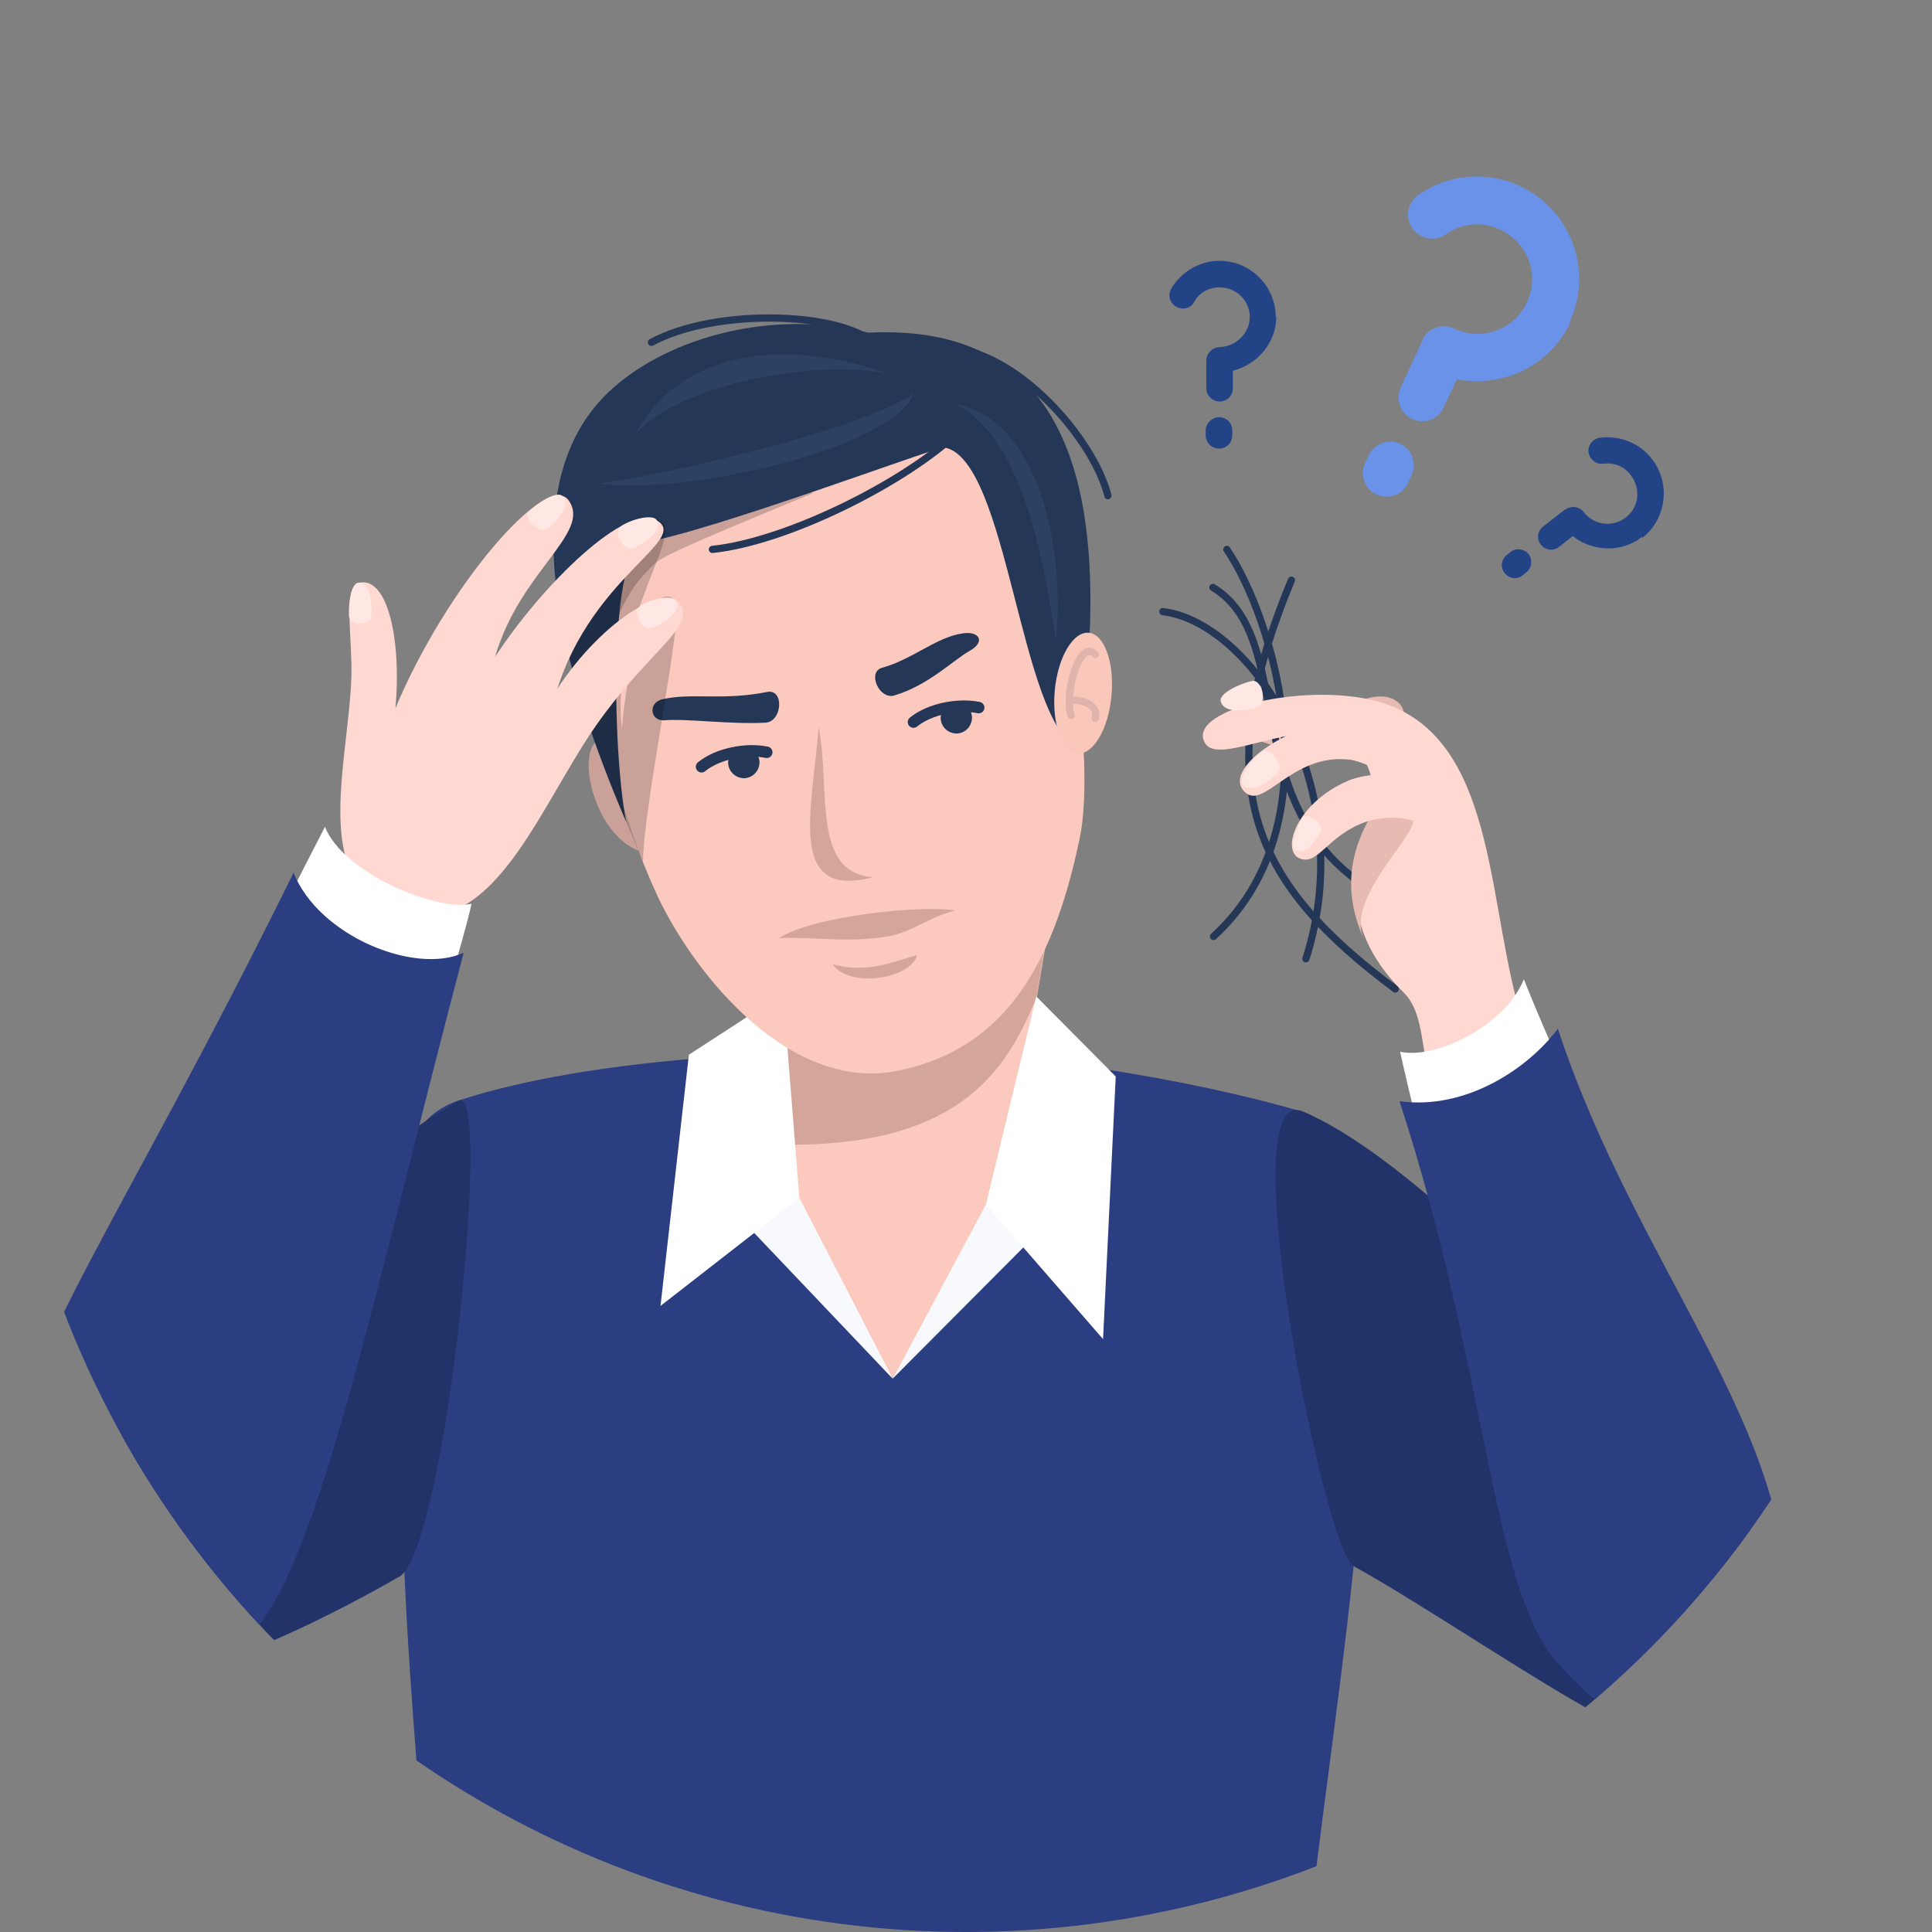 <?xml version="1.0" encoding="UTF-8"?>
<svg id="katman_1" xmlns="http://www.w3.org/2000/svg" version="1.1" xmlns:xlink="http://www.w3.org/1999/xlink" viewBox="0 0 320 320">
  <rect x="0" y="0" width="320" height="320" fill="#808080" stroke="none"/>
  <!-- Generator: Adobe Illustrator 29.1.0, SVG Export Plug-In . SVG Version: 2.1.0 Build 142)  -->
  <defs>
    <style>
      .st0 {
        fill: #ffe8e3;
      }

      .st0, .st1, .st2, .st3, .st4, .st5, .st6, .st7, .st8, .st9, .st10, .st11, .st12, .st13, .st14, .st15, .st16 {
        fill-rule: evenodd;
      }

      .st17 {
        stroke-width: 1.9px;
      }

      .st17, .st18 {
        stroke: #253757;
      }

      .st17, .st18, .st19, .st20 {
        fill: none;
      }

      .st17, .st18, .st20 {
        stroke-linecap: round;
        stroke-linejoin: round;
      }

      .st1, .st12 {
        fill: #fbc9be;
      }

      .st2 {
        isolation: isolate;
        opacity: .2;
      }

      .st3 {
        fill: #e8bbb2;
      }

      .st4 {
        fill: #c9a198;
      }

      .st5 {
        fill: #fff;
      }

      .st18, .st20 {
        stroke-width: 1.2px;
      }

      .st6 {
        fill: #213369;
      }

      .st7 {
        fill: #2c3e82;
      }

      .st8 {
        fill: #234387;
      }

      .st9 {
        fill: #2d4163;
      }

      .st20 {
        stroke: #e0b4aa;
      }

      .st10 {
        fill: #f7f9fc;
      }

      .st11 {
        fill: #253757;
      }

      .st12 {
        stroke: #fbc9be;
        stroke-miterlimit: 22.9;
        stroke-width: .2px;
      }

      .st13 {
        fill: #ffd9d1;
      }

      .st14 {
        fill: #6a92e8;
      }

      .st15 {
        fill: #d4a59b;
      }

      .st21 {
        clip-path: url(#clippath);
      }

      .st16 {
        fill: #fac7bb;
      }
    </style>
    <clipPath id="clippath">
      <circle class="st19" cx="160" cy="160" r="160"/>
    </clipPath>
  </defs>
  <g class="st21">
    <g>
      <path class="st14" d="M231.9,73.5c-1.9-.9-4.3,0-5.2,1.9l-.6,1.3c-.9,2,0,4.4,1.9,5.2,2,.9,4.3.1,5.2-1.9l.6-1.3c.9-2,.1-4.3-1.9-5.2ZM260,53.3c3.9-8.5.2-18.6-8.3-22.5-5.6-2.6-12-1.9-16.8,1.5-1.8,1.3-2.2,3.7-1,5.5,1.3,1.8,3.7,2.3,5.6,1,2.5-1.8,5.9-2.2,8.9-.8,4.6,2.1,6.7,7.5,4.5,12.1-2.1,4.5-7.5,6.5-12.1,4.3-1.9-.9-4.4,0-5.2,1.9q0,0,0,.2c0,0-.1,0-.1.1l-3.5,7.6c-.9,2,0,4.4,1.9,5.2,2,.9,4.3.1,5.2-1.9l2.2-4.7c7.6,1.5,15.4-2.2,18.8-9.4Z"/>
      <path class="st8" d="M201.9,69.1c-1.1,0-2.2,1-2.2,2.2v.8c0,1.2,1,2.2,2.2,2.2,1.2,0,2.2-.9,2.2-2.2v-.8c0-1.2-.9-2.2-2.2-2.2ZM211.3,52.5c0-5.1-4.2-9.3-9.3-9.3-3.4,0-6.4,1.9-8,4.6-.6,1.1-.3,2.3.8,3,1.1.6,2.4.3,3-.8.8-1.5,2.4-2.4,4.2-2.4,2.8,0,5,2.2,5,4.9s-2.3,4.9-5,5c-1.1,0-2.2,1-2.2,2.2t0,0s0,0,0,0v4.6c0,1.2,1,2.2,2.2,2.2,1.2,0,2.2-.9,2.2-2.2v-2.9c4.1-1,7.2-4.7,7.2-9Z"/>
      <path class="st8" d="M253.2,91.8c-.7-.9-2.1-1.1-3-.4l-.6.5c-1,.8-1.1,2.1-.4,3,.8,1,2.1,1.1,3,.4l.6-.5c.9-.7,1.1-2.1.4-3ZM272,89.1c4-3.1,4.8-9,1.6-13.1-2.1-2.7-5.4-3.9-8.6-3.5-1.2.2-2,1.2-1.9,2.4.2,1.2,1.3,2.1,2.5,1.9,1.7-.2,3.4.4,4.5,1.9,1.7,2.2,1.4,5.3-.8,7-2.2,1.7-5.3,1.3-7-.9-.7-.9-2.1-1.1-3-.4t0,0s0,0-.1,0l-3.6,2.8c-1,.8-1.1,2.1-.4,3,.8,1,2.1,1.1,3,.4l2.3-1.8c3.3,2.6,8.1,2.8,11.5.1Z"/>
      <path class="st7" d="M145.6,174.5c-12.6-.7-47.6.5-69.7,7.8-17.1,5.6-10.5,38.9-9.1,73.8,1.2,31.9,4.5,54.6,4,71.6-.5,17.6-8.6,41.4-6.4,59,2.2,1.2,144.1,0,157.6,0-.6-12.8-6.4-38.8-5.9-57.2.4-13.1,5.5-44.6,8.1-70.1,3.8-37,3.6-71.7-8.3-75.2-17.4-5.2-49.6-10.9-70.3-9.7Z"/>
      <path class="st6" d="M66,261.2c-4.9,2.9-34.8,19.7-47.6,16.7-9.9-2.3-18.6-15.9-7.7-28.7,18.8-22,40.9-53.3,65.3-66.9,5.6-3.1-2.1,74.2-9.9,78.9Z"/>
      <path class="st6" d="M224.2,259.4c11.3,6.2,33.2,21.1,42.4,25.5,27.5,13.1,34.8-18.8,23.6-31.4-20.8-23.5-53.5-60.5-74.4-69.4-12.2-5.2,3.6,72.6,8.3,75.2Z"/>
      <path class="st3" d="M228.8,122.6c-11.7,4.3-26.3,0-23.4-4.6,2.9-4.5,12,1.5,19.6-1.8,7.6-3.3,10.5,3.9,3.8,6.4Z"/>
      <path class="st18" d="M213.9,96.1c-14.3,34.4-6,50.4,17.2,67.7"/>
      <path class="st18" d="M200.9,97.3c13.9,8.4,3.9,35.5,25.4,49.6"/>
      <path class="st18" d="M203.2,91c7.8,11.5,18.1,45.6-2.2,64.1"/>
      <path class="st18" d="M192.6,101.3c14.8,1.8,32.8,29.1,23.7,57.5"/>
      <path class="st13" d="M252.3,169.5c-1.6,9-9.5,16.1-14.6,12.3-2.6-7.8-1.6-13.8-5.2-17.4-14.9-14.7-4.1-28-5-34-3.2-18.2-24.8-2.2-27.9-7.3-3.6-5.9,19.4-10.9,31-6.1,17.6,7.2,15.7,34.1,21.7,52.5Z"/>
      <path class="st3" d="M225.7,155.1c-4.6-10.7.4-18,1.7-20.7,2.4-.4,4.7-.2,6.2,1,3.1,1-10.5,12.5-7.9,19.6Z"/>
      <path class="st5" d="M252.4,162.2c11.8,29.7,29.6,59,31.3,71.4,3.4,24.4-21.4,29.1-30.4,13.6-6.4-10.9-18.7-60.7-21.4-73,5.9,1.3,17.4-4.3,20.5-12Z"/>
      <path class="st7" d="M258,170.3c13.1,39.8,39.6,66.9,37.8,98-1.3,21.1-18.7,29-38,6.9-10.8-12.3-11.5-48.5-26-92.8,11.1,1.5,21.4-5.5,26.3-12.1Z"/>
      <path class="st1" d="M174,196l-26.1,32.3-25.6-34.4c17.2-.9,34.3,3.1,51.8,2.1Z"/>
      <path class="st12" d="M133.4,142.6l41,6-7.3,43.8c-3.3,19.5-44.3,13.8-41-6l7.3-43.8Z"/>
      <path class="st15" d="M130.2,162.2c10.5-8.2,31.5-5.6,42.7-4.5l-1.2,7.4c-5.2,13-13.5,24.9-42.3,24.5-2.3-8.7-.5-19,.9-27.5Z"/>
      <path class="st10" d="M132.4,198.4l15.5,30-24.9-26.2,9.4-3.8Z"/>
      <path class="st5" d="M129.7,164.5l2.7,33.9-23,17.9,4.7-41.6,15.7-10.2Z"/>
      <path class="st10" d="M163.3,199.5l-15.4,28.8,24.9-25-9.5-3.8Z"/>
      <path class="st5" d="M171.6,165.2l-8.3,34.3,19.4,22.3,2.1-43.5-13.1-13.2Z"/>
      <path class="st4" d="M100.6,122.5c.5,0,3.4.7,5.7,6.2,1.1,2.7-.4,6-.5,12.2-2.6-.9-5.3-3.7-6.9-7.7-2.3-5.6-1.8-11.4,1.7-10.8Z"/>
      <path class="st1" d="M149.4,177.2c-18.3,4.3-34.4-15.8-40.5-28.8-3.1-6.7-5.8-14.3-7.4-21.8-6.5-29.9-7.9-61.1,23.6-68.6,31.9-5.4,47.5,25.6,53.2,55.6,1.2,6.5,2,18.6.5,25.4-4.7,22.5-13.3,34.5-29.3,38.2Z"/>
      <path class="st2" d="M134.6,81.7c-15.4,6.4-24.5,10.1-26.1,11.6-1.6,1.6-5.9,5.1-7.8,14.8-1.9,9.7-6.4-14.9-2.9-20.5,3.5-5.6,29.4-11.1,36.7-6Z"/>
      <path class="st11" d="M103.7,136.1c-10.3-24-19.9-56.1-2.2-71.8,9.4-8.4,26.4-13.2,42.3-9.2,36.2-1.8,40.2,30.8,34.9,68.8-9.8-3.8-11.7-48.2-22.4-49.8-1-.1-39.1,14.1-49.5,15.7-6,.9-5.4,34.3-3.1,46.3Z"/>
      <path class="st15" d="M144.6,145.3c-10.2-.8-7-14.3-9-24.9-1.1,14-5.3,28.6,9,24.9Z"/>
      <path class="st15" d="M129,155.4c5.9-3.8,23.9-5.5,29.2-4.6-5.2,1.4-7.2,3.9-12.5,4.5-6.6.8-11.4-.2-16.7.1Z"/>
      <path class="st15" d="M137.9,159.7c5.7,1.6,10-.4,14-1.5-1,3.9-11.2,5.6-14,1.5Z"/>
      <path class="st11" d="M127.1,114.6c2.8-.5,2.5,4.9-.3,5.1-5.9.3-13-.7-16.7-.4-2.5.2-2.8-3-.3-3.5,5-1.1,9.8.3,17.3-1.2Z"/>
      <path class="st11" d="M146.1,110.6c-2.5.7-.5,5.3,2,4.6,5.7-1.7,9.7-5.8,12.5-7.4,2.7-1.5,1.6-3.3-1.1-2.9-4.4.6-8.3,4.3-13.4,5.7Z"/>
      <path class="st2" d="M106.5,142.7c0-8.8,6.9-41.5,5.4-43.2-3.4-3.8-7.9,8.2-8.9,21.2-2-18.6,11.6-33.7,5.7-34.6-3.3-.5-11.3,12.6-14.6,20.2.9,9.8,9.2,28.8,12.4,36.4Z"/>
      <path class="st13" d="M65.5,117.2c1-10.9-1.2-21.6-5.9-20.7-2.9.6-1.2,9.1-1.4,15.6-.4,13.1-6.1,31.8,4.9,37.6,17.5,9.2,25.5-15,35.6-29.5,8.1-11.6,15.6-15.8,14.3-19.5-1.8-5-13.2,1.9-20.7,13.4,6-18.8,21.9-24.7,16.5-27.9-5-3-18.9,10.5-26.8,22.6,4.1-14.2,16-20.5,12.2-25.9-3.6-5.1-20.3,14.3-28.7,34.4Z"/>
      <path class="st0" d="M57.8,102.1c-.1-2.1.3-5.5,1.6-5.6,2.2,0,2.2,4,2.1,5.5,0,1.6-3.6,1.8-3.7,0Z"/>
      <path class="st0" d="M87.7,84.6c1.5-1.4,4.6-3.4,5.5-2.4,1.5,1.6-1.3,4.5-2.5,5.4-1.3,1-4.3-1.9-3-3Z"/>
      <path class="st0" d="M102.8,87.2c1.5-1.1,5.4-2.2,6-1,1,2-2.5,4-3.9,4.6-1.5.6-3.5-2.6-2-3.6Z"/>
      <path class="st0" d="M106,100.4c1.4-1.1,5.4-2,6-.9,1,1.9-2.5,3.9-3.9,4.5-1.5.6-3.5-2.5-2.1-3.6Z"/>
      <path class="st5" d="M53.8,137c-13.6,26.3-29.5,59.1-31.3,71.5-3.4,24.4,21.4,29.1,30.4,13.6,6.4-10.9,22.5-60.1,25.2-72.4-5.9,1.3-21.3-5.1-24.3-12.8Z"/>
      <path class="st7" d="M48.6,144.6C19.1,204.4,2.6,225,.2,248.5c-3.3,32.8,31.4,37.7,43.9,19,10-15,18.6-56.1,32.7-109.7-8,3.7-24-2.7-28.2-13.3Z"/>
      <path class="st17" d="M151.3,119.6c2.7-2.2,7.4-3.1,10.8-2.4"/>
      <path class="st11" d="M158.3,116.3c1.4,0,2.6,1,2.7,2.5,0,1.4-1,2.6-2.5,2.7-1.4,0-2.6-1-2.7-2.5,0-1.4,1-2.6,2.5-2.7Z"/>
      <path class="st11" d="M123.1,123.7c1.4,0,2.6,1,2.7,2.5,0,1.4-1,2.6-2.5,2.7-1.4,0-2.6-1-2.7-2.5,0-1.4,1-2.6,2.5-2.7Z"/>
      <path class="st17" d="M116.2,127c2.7-2.2,7.4-3.1,10.8-2.4"/>
      <path class="st9" d="M99.2,80.1c12.6-1.8,43-8.8,52.1-14.9-3.2,8.8-37,16.9-52.1,14.9Z"/>
      <path class="st9" d="M105.1,72.2c7.7-14.8,25.9-16.1,42-10.3-12.9-2.6-35.8,2.2-42,10.3Z"/>
      <path class="st9" d="M158.3,66.9c14.2,2.9,18.1,24.6,16.6,39.3-2.3-15.4-5.9-33.6-16.6-39.3Z"/>
      <path class="st13" d="M222.4,119.6c-7.5-.5-20,7.4-16.4,11.4,3.2,3.6,7.7-6.2,17.4-5.2,3.9.4,10.4,5.7,12.1,2,.9-2-8-7.9-13.1-8.2Z"/>
      <path class="st13" d="M231.1,128.3c-2.4-.3-6.1.2-8,1.1-8.4,3.7-11,11.5-7.8,12.8,3,1.2,4.5-3.7,10.7-6,1.9-.7,5.4-1.2,8.3-.2,6.8,2.5,2.6-7.1-3.2-7.7Z"/>
      <path class="st18" d="M158,72.2c-8.8,8-27.7,17.5-40,18.8"/>
      <path class="st18" d="M144.5,56.6c-6.2-5-26.2-5.5-36.6.1"/>
      <path class="st18" d="M160.9,58.3c10.2,3,20.5,15.4,22.6,23.8"/>
      <path class="st16" d="M180.3,104.8c-2.6-.2-5.1,4.1-5.6,9.6s1.2,10.2,3.8,10.4c2.6.2,5.1-4.1,5.6-9.6.5-5.5-1.2-10.2-3.8-10.4Z"/>
      <path class="st20" d="M181.4,108.4c-2.5-2.8-5.2,6.4-4,10.1"/>
      <path class="st20" d="M177.3,116c2.1-.2,4.8.9,4.1,3"/>
      <path class="st0" d="M207.3,112.8c-2.1.5-5.5,2.1-5.1,3.4.6,2.2,4.7,1.4,6.1.9,1.6-.6.8-4.7-1-4.3Z"/>
      <path class="st0" d="M208.8,124.6c-1.6,1.4-3.8,4.4-2.9,5.4,1.6,1.6,4.8-1,5.8-2.1,1.1-1.2-1.5-4.5-2.9-3.3Z"/>
      <path class="st0" d="M215.6,135.7c-.9,1.6-2,4.6-1,5.1,1.7.9,3.6-2,4.2-3.2.6-1.3-2.4-3.3-3.2-2Z"/>
    </g>
  </g>
</svg>